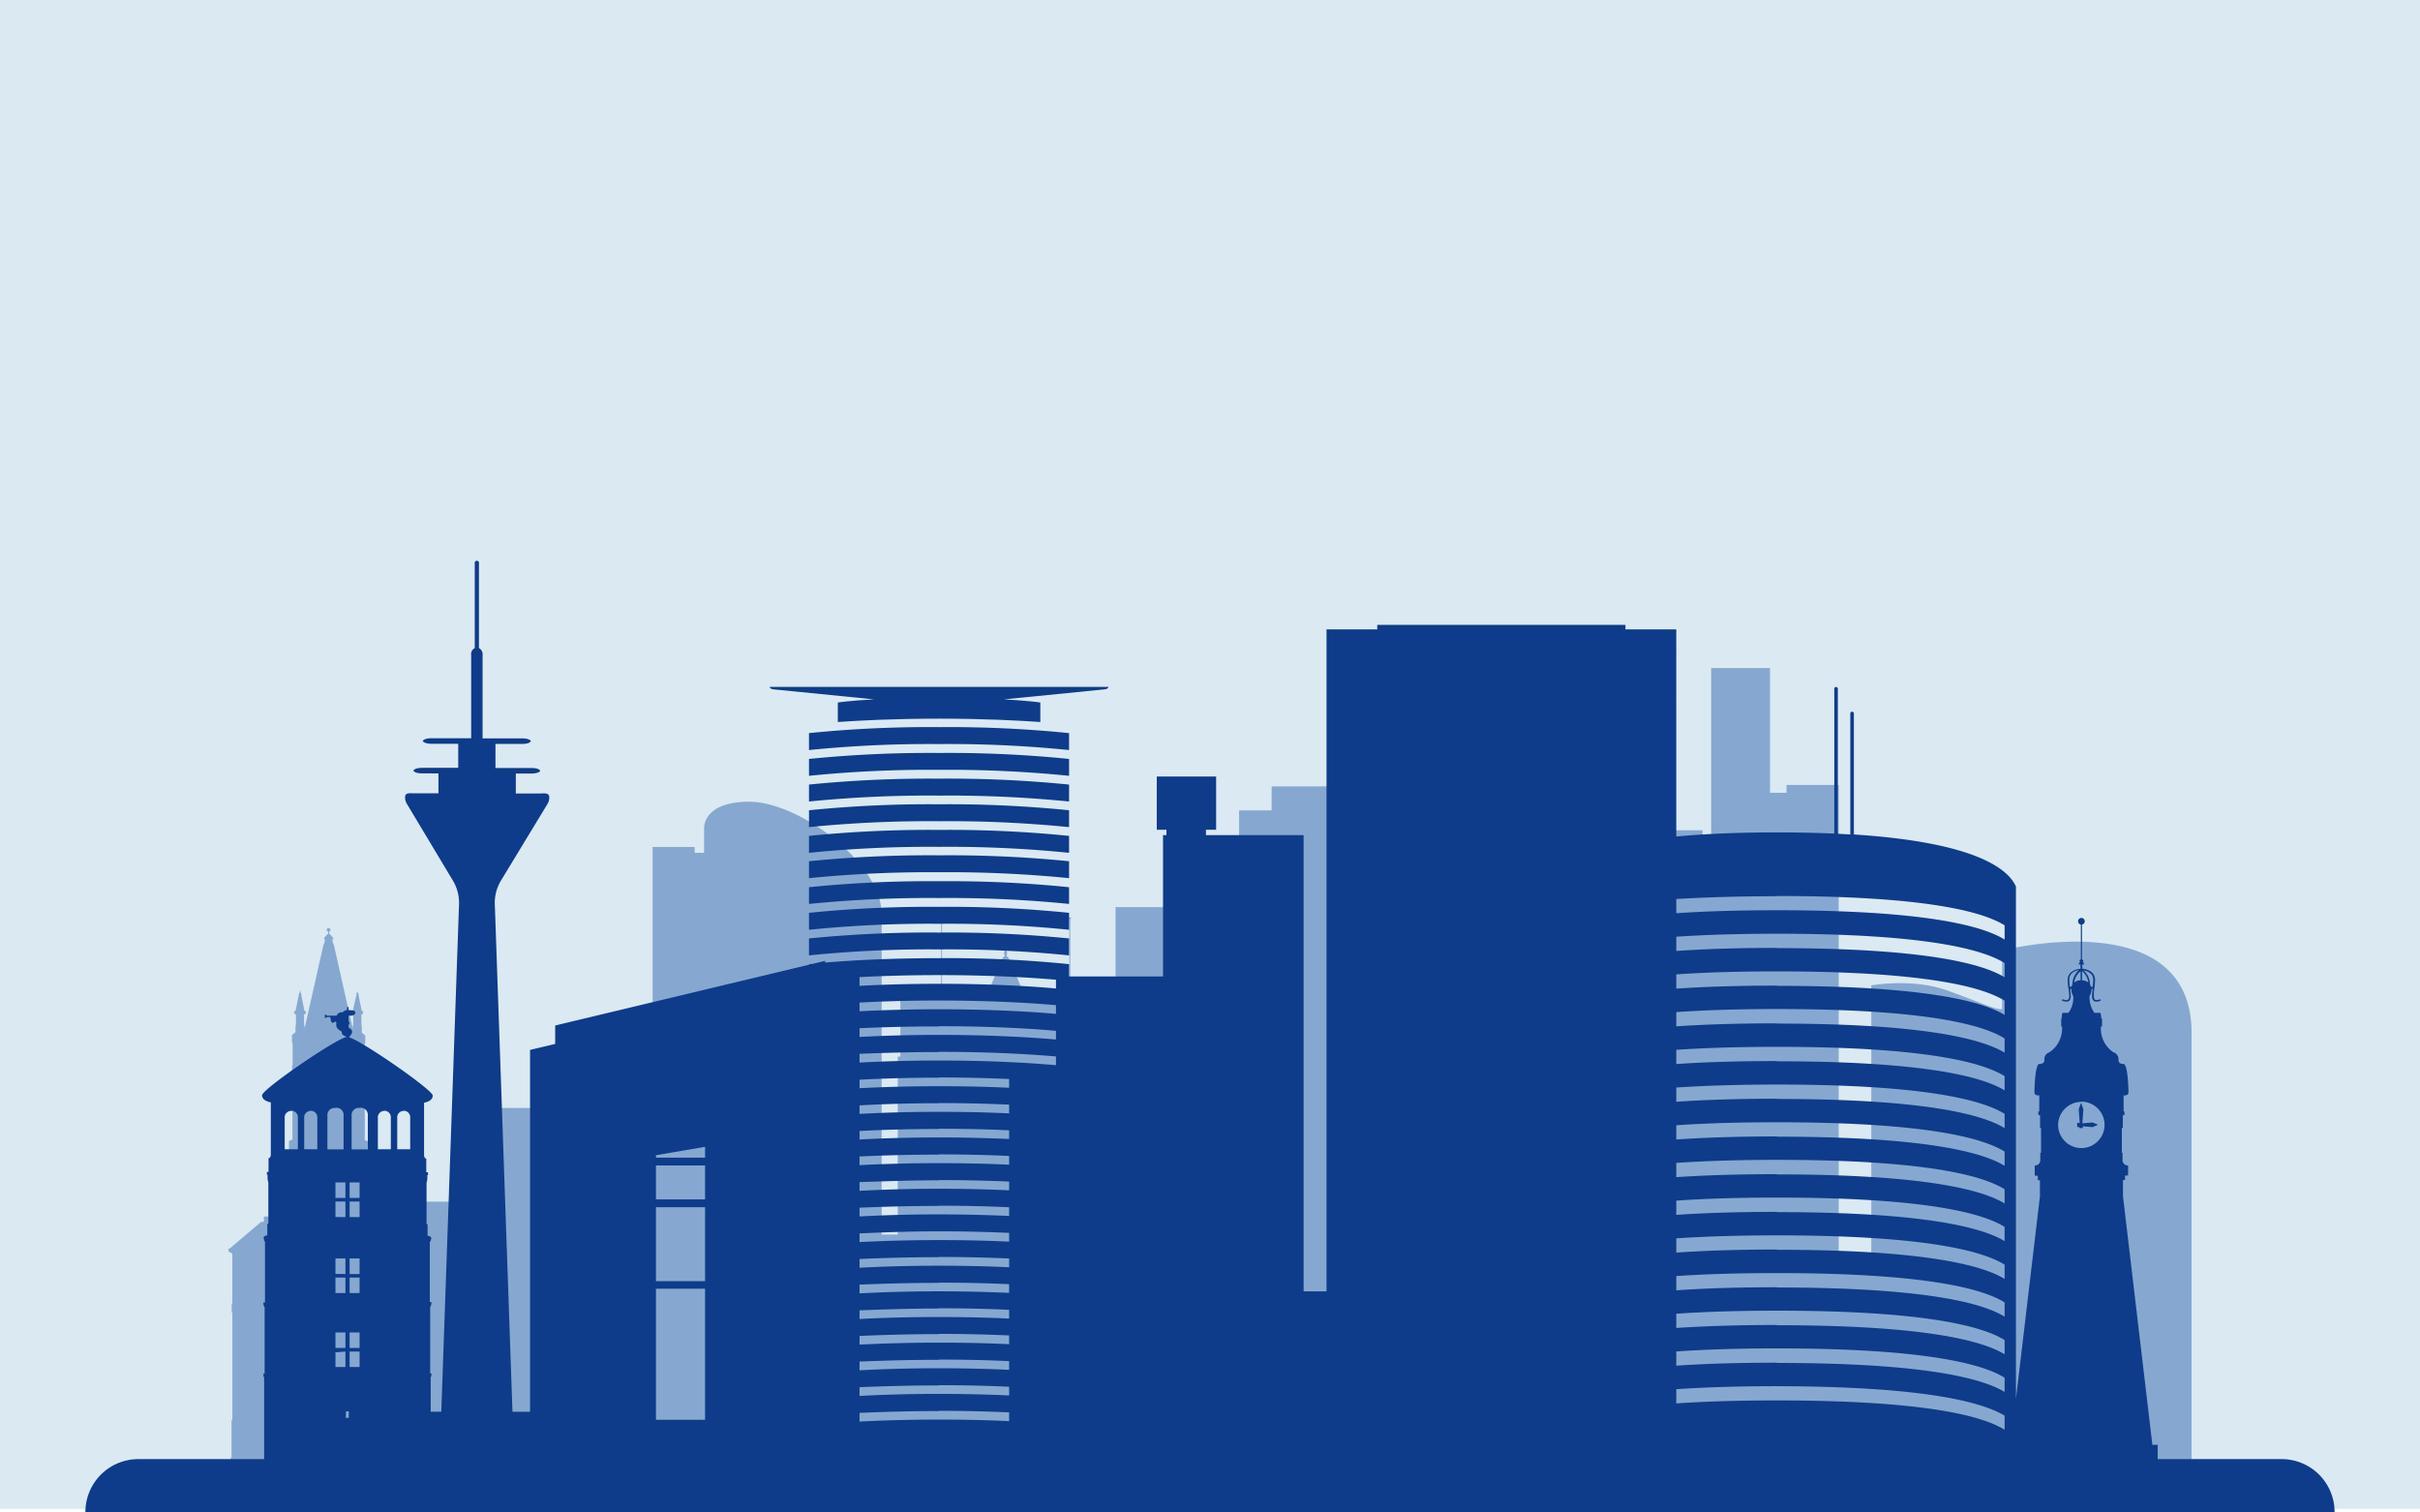 <svg id="Ebene_1" data-name="Ebene 1" xmlns="http://www.w3.org/2000/svg" viewBox="0 0 340 212.47"><defs><style>.cls-1{fill:#dbe9f2;}.cls-2{fill:#86a8d0;}.cls-3{fill:#0e3c8a;}</style></defs><rect class="cls-1" width="340" height="212"/><path class="cls-2" d="M68.05,168.83H55.92v3.09l-.26-.23h-.39v-.75h-.72v.75H53.22v-6.37l.18-.3v-.48l-.18-.19v-1.26l-.34-.2H51.75v-2.52l-.5-.18v-9.6l.06-.15v-.61l-.07-.07v-3.08l.08-.17v-1l-.49-.43v-.84l-.06-.32v-1.37a.42.42,0,0,0,.14-.08.3.3,0,0,0,.12-.22c0-.15-.14-.21-.21-.24l-.46-2.23a.7.7,0,0,1,0-.23s0,0,0,0l-.11-.13h-.07l-.1.13s0,0,0,0a.7.7,0,0,1,0,.23L49.57,142a.27.27,0,0,0-.2.24.3.3,0,0,0,.11.22.42.42,0,0,0,.14.08v1.37l-.06.32v.3l-2.63-11.68a2.37,2.37,0,0,1-.23-.91s.2,0,.11-.17a5.91,5.91,0,0,0-.49-.53.14.14,0,0,0-.08-.06v-.29a.26.26,0,1,0-.33-.25.26.26,0,0,0,.19.25v.29a.14.14,0,0,0-.07.06,5.91,5.91,0,0,0-.49.53c-.1.14.11.17.11.17a2.37,2.37,0,0,1-.23.91l-2.63,11.66v-.28l-.07-.32v-1.37a.41.41,0,0,0,.15-.08.3.3,0,0,0,.11-.22.27.27,0,0,0-.21-.24l-.45-2.23a.7.7,0,0,1,0-.23s0,0,0,0l-.11-.13h0v-.07a.08.08,0,0,0,.05-.07.06.06,0,0,0-.12,0,.08.08,0,0,0,0,.07v.07h0l-.11.13s0,0,0,0a.7.7,0,0,1-.05.23L41.53,142a.27.27,0,0,0-.21.24.27.27,0,0,0,.12.22.34.34,0,0,0,.14.08v1.37l-.06.32V145l-.5.43v1l.09.17v3.08l-.07.07v.61l.05.15v9.6l-.49.18v2.52H39.47l-.34.2v1.26l-.19.19V165l.19.3v6.37H37.8v-.75h-.73v.75h-.38l-4.44,3.76h-.16v.25l.16.29h.28v.13l.11.15v6.85l-.08.11v1.17l.09.1v14.82l-.12.35v5l-.11.24v1.75H59.93v-1.75l-.12-.24V202.9h8.24v2.47H81.48v-49.7H68.05Z"/><path class="cls-2" d="M197.59,110.49H178.66v3.37h-4.57v59.59h-1.65v-46H156.73v46h-.25v-25h-.37v-8.17h-5.55v-.34h-.19V129.09c.07,0,.12,0,.12-.09s-.07-.1-.18-.1-.19,0-.19.1,0,.08.12.09v10.85H144l-2.25-5.25a.46.46,0,0,0-.35-.33.74.74,0,0,0,.09-.4.64.64,0,0,0-.14-.46v-.45c.06,0,.11-.05.11-.09s0-.08-.11-.09v0s0-.1-.06-.1-.07.1-.07.1v0a.11.11,0,0,0-.1.09s0,.07.1.09v.45a.64.64,0,0,0-.14.46.84.84,0,0,0,.09.4.46.46,0,0,0-.34.33l-2.26,5.25h-6.22V129.09q.12,0,.12-.09c0-.06-.07-.1-.18-.1s-.18,0-.18.1,0,.08.12.09v10.85h-.2v.34H126.5v8.17h-.37v25h-2.26v-45c0-7.23-11.66-15.81-18.6-15.81-6.64,0-6.35,3.77-6.35,3.77v3.41H97.6V119H91.69v86.39h32.18V205h2.31v.88h.66V205h3.79v.88h3.06v-6.17h3.79v6.17h1.93v-6.17h3.79v6.17h1.93v-6.17h3.79v6.17h7.81v.31h15.71v-.31h6.28v-.71h23.44V113.86h-4.57Z"/><path class="cls-2" d="M281.29,133.53v8.27c-1.24,0-2.92-.94-7.79-2.67s-10.59-.69-10.59-.69V176.8h-4.58V110.29H251v1.09h-2.32V93.86h-8.27v23.72h-1.21v-.93H232.9V202.8h17.75v5.47h12.26v0h45V145.1C307.91,126.72,281.29,133.53,281.29,133.53Z"/><path class="cls-3" d="M320.56,205H303.15v-1.95a.06.06,0,0,0,0-.06h-.75l-4.13-34.92v-2.29h.24a0,0,0,0,0,.05-.05v-.57h.38a0,0,0,0,0,.05-.05V163.8a.06.06,0,0,0-.05-.06.72.72,0,0,1-.73-.72v-1a.06.06,0,0,0-.05-.06h-.05v-3.48h.09a0,0,0,0,0,.05,0v-1.81h.18a.06.06,0,0,0,.05-.06v-.41a0,0,0,0,0-.05-.05h-.07v-2.25a.84.84,0,0,0,.55-.11.42.42,0,0,0,.13-.31c0-.66-.1-4-.7-4s-.7-.3-.7-.58a1,1,0,0,0-.7-1.05,4,4,0,0,1-1.77-3.64h.1a.06.06,0,0,0,.06-.06v-1a.06.06,0,0,0-.06-.06h-.07c0-.18,0-.67-.13-.79a.12.12,0,0,0-.08,0h-.73a3.67,3.67,0,0,1-.68-2.34,2.15,2.15,0,0,0,.28-1v-.05l.16.06v0c-.1.73-.2,1.37.13,1.64a.58.58,0,0,0,.38.12,1.66,1.66,0,0,0,.56-.12.09.09,0,0,0,.06-.13.09.09,0,0,0-.13-.07c-.36.12-.61.13-.73,0s-.15-.8-.06-1.44a8.81,8.81,0,0,0,.12-1.26,1.42,1.42,0,0,0-.4-1.05,2.26,2.26,0,0,0-1.39-.55v-.61h.26l0,0a.06.06,0,0,0,0,0,.47.47,0,0,0-.24-.35c.07,0,.12-.09.12-.15s-.11-.17-.19-.22l0-4.88a.47.47,0,1,0-.16,0l0,4.88c-.08.05-.19.13-.19.22a.2.2,0,0,0,.11.15.46.46,0,0,0-.23.35.06.06,0,0,0,0,0l0,0h.26v.62a2.18,2.18,0,0,0-1.39.54,1.42,1.42,0,0,0-.41,1.05,8.81,8.81,0,0,0,.12,1.26c.1.64.18,1.25-.05,1.44s-.37.09-.73,0a.11.11,0,0,0-.14.07.1.1,0,0,0,.07.13,1.66,1.66,0,0,0,.56.12.58.58,0,0,0,.38-.12c.32-.27.23-.91.13-1.64v0l.17-.06v.05a2,2,0,0,0,.28,1,3.67,3.67,0,0,1-.68,2.34h-.73a.12.12,0,0,0-.08,0c-.13.12-.14.61-.13.79h-.08a.06.06,0,0,0,0,.06v1a.06.06,0,0,0,0,.06h.11a4,4,0,0,1-1.78,3.64,1,1,0,0,0-.69,1.05c0,.28-.09.56-.7.58s-.69,3.3-.7,4a.39.39,0,0,0,.13.31.83.83,0,0,0,.55.11v2.25h-.07a.06.06,0,0,0-.06.05v.41a.06.06,0,0,0,.06.06h.18v1.81a0,0,0,0,0,.05,0h.09v3.48h-.05a.06.06,0,0,0-.06.06v1a.72.72,0,0,1-.72.72.06.06,0,0,0-.06.06v1.34a.06.06,0,0,0,.06.05h.37v.57a.06.06,0,0,0,.06.05h.24v2.28l-3.37,28.46v-72c-1.09-2.44-5.62-6.2-22.77-7.31v-17a.25.25,0,0,0-.5,0v17l-1.75-.1V96.77a.25.25,0,1,0-.5,0v20.35c-2.45-.11-5.13-.17-8.07-.17h0c-5.57,0-10.23.21-14.13.58V88.43h-7.14v-.64H193.5v.64h-7.13v93h-3.22V117.33H169.43v-.75h1.43V109.1h-8.34v7.48h1.36v.75h-.48v19.86H150.2v-1.73a167.58,167.58,0,0,0-18.27-.84c-7.54,0-13.11.37-16,.62V135l-1.71.41-.55.06v.07L78,144.08v2.59l-3.53.84v50.84H72l-2.47-71a6.15,6.15,0,0,1,1-3.87L76.89,113a1.73,1.73,0,0,0,.28-1c0-.67-.8-.52-1.23-.52H72.47v-2.8h2.14c1.18,0,1.29-.39,1.29-.39s-.11-.39-1.29-.39h-5v-3.38h3.69c1.18,0,1.29-.39,1.29-.39s-.11-.39-1.29-.39h-5.5V92.05a1,1,0,0,0-.51-1V79.14a.3.3,0,1,0-.59,0V91.06a.94.94,0,0,0-.5,1v11.66h-5.5c-1.18,0-1.3.39-1.3.39s.12.39,1.3.39h3.68v3.38h-5c-1.18,0-1.3.39-1.3.39s.12.39,1.3.39H61.6v2.8H58.13c-.42,0-1.22-.15-1.22.52a1.73,1.73,0,0,0,.28,1l6.29,10.49a6.2,6.2,0,0,1,1,3.87l-2.48,71H60.51v-4.83s.11-.08.11-.54h-.18v-9.37s.18-.13.18-.66h-.23V174.5s.19-.14.19-.6c0,0,0-.2-.51-.28v-1.56l-.14-.15v-5.75a2.22,2.22,0,0,0,.11-.72v-.34h.09v-.4h-.24v-1.92s-.31,0-.31-.52v-7.33s1.22-.18,1.22-1S50.64,146.1,49,145.73c0,0,0,0,0,0v0h0a1,1,0,0,0,.31-.35c.2-.33.21-.47.05-.72a.47.47,0,0,0-.24-.19.4.4,0,0,1-.13-.07V144l.06-.11a.27.27,0,0,0,0-.32.41.41,0,0,0-.07-.11l0-.05v-.71a.57.57,0,0,1,.23,0,.85.85,0,0,0,.63-.2.28.28,0,0,0,.08-.24c0-.29-.41-.33-.94-.34v-.34a.11.11,0,0,0-.22,0v.34a.58.58,0,0,0-.46.18.44.44,0,0,1-.32.13.69.69,0,0,0-.68.47H46.07c-.28,0-.31-.17-.31-.18a.08.08,0,0,0-.06,0,.05.05,0,0,0-.05.05V143a.05.05,0,0,0,.05.05h0a.07.07,0,0,0,.06,0s0-.16.31-.16h.27a.32.32,0,0,1,.11.22s0,.47.22.57a.17.17,0,0,0,.17,0l.1-.05c.18-.11.23-.13.3,0s0,.12,0,.22a.88.88,0,0,0,.38.84l.24.16c.17.1.17.1.16.18V145a.43.43,0,0,0,.24.45l.11.07a.45.45,0,0,0,.32.11h0v0a.07.07,0,0,0,0,.06h0c-1.66.35-11.87,7.36-11.87,8.19s1.23,1,1.23,1v7.33c0,.49-.32.52-.32.52v1.92h-.23v.4h.09v.34a2.22,2.22,0,0,0,.11.72v5.75l-.15.15v1.56c-.54.08-.5.28-.5.28,0,.46.18.6.18.6V183H37c0,.53.18.66.18.66V193H37c0,.46.11.54.11.54V205H19.44A7.44,7.44,0,0,0,12,212.47H328A7.44,7.44,0,0,0,320.56,205Zm-172.2-62.55c-2.75-.25-8.51-.65-16.43-.65-4.46,0-8.24.13-11.17.28v-1.22c2.93-.16,6.71-.29,11.17-.29,7.92,0,13.68.41,16.43.65Zm-16.43,1.73c7.92,0,13.68.4,16.43.65v1.22c-2.75-.24-8.51-.65-16.43-.65-4.46,0-8.24.13-11.17.29v-1.23C123.69,144.33,127.47,144.21,131.93,144.21Zm0,3.6c7.92,0,13.68.41,16.43.65v1.23c-2.75-.25-8.51-.66-16.43-.66-4.46,0-8.24.13-11.17.29v-1.23C123.69,147.94,127.47,147.81,131.93,147.81Zm0,3.6c3.82,0,7.13.1,9.85.22v1.23c-2.72-.13-6-.22-9.85-.22-4.46,0-8.24.13-11.17.28V151.7C123.69,151.54,127.47,151.41,131.93,151.41Zm0,3.6c3.82,0,7.13.1,9.85.22v1.23c-2.72-.13-6-.22-9.85-.22-4.46,0-8.24.13-11.17.29V155.3C123.69,155.14,127.47,155,131.93,155Zm0,3.61c3.82,0,7.13.09,9.85.22v1.22c-2.72-.12-6-.22-9.85-.22-4.46,0-8.24.13-11.17.29V158.9C123.69,158.75,127.47,158.62,131.93,158.62Zm0,3.6c3.82,0,7.13.1,9.85.22v1.23c-2.72-.13-6-.22-9.85-.22-4.46,0-8.24.13-11.17.28v-1.22C123.69,162.35,127.47,162.22,131.93,162.22Zm0,3.61c3.82,0,7.13.09,9.85.21v1.23c-2.72-.13-6-.22-9.85-.22-4.46,0-8.24.13-11.17.29v-1.23C123.69,166,127.47,165.83,131.93,165.83Zm0,3.6c3.82,0,7.13.09,9.85.22v1.22c-2.72-.12-6-.22-9.85-.22-4.46,0-8.24.13-11.17.29v-1.23C123.69,169.56,127.47,169.43,131.93,169.43Zm0,3.6c3.82,0,7.13.1,9.85.22v1.23c-2.72-.13-6-.22-9.85-.22-4.46,0-8.24.13-11.17.28v-1.22C123.69,173.16,127.47,173,131.93,173Zm0,3.6c3.82,0,7.13.1,9.85.22v1.23c-2.72-.13-6-.22-9.85-.22-4.46,0-8.24.13-11.17.29v-1.23C123.69,176.76,127.47,176.63,131.93,176.63Zm0,3.61c3.82,0,7.13.09,9.85.22v1.22c-2.72-.12-6-.22-9.85-.22-4.46,0-8.24.13-11.17.29v-1.23C123.69,180.37,127.47,180.24,131.93,180.24Zm0,3.6c3.82,0,7.13.09,9.85.22v1.23c-2.72-.13-6-.22-9.85-.22-4.46,0-8.24.12-11.17.28v-1.22C123.69,184,127.47,183.84,131.93,183.84Zm0,3.6c3.82,0,7.13.1,9.85.22v1.23c-2.72-.13-6-.22-9.85-.22-4.46,0-8.24.13-11.17.28v-1.22C123.69,187.57,127.47,187.44,131.93,187.44Zm0,3.61c3.82,0,7.13.09,9.85.22v1.22c-2.72-.12-6-.22-9.85-.22-4.46,0-8.24.13-11.17.29v-1.23C123.69,191.18,127.47,191.05,131.93,191.05Zm0,3.6c3.82,0,7.13.09,9.85.22v1.22c-2.72-.12-6-.22-9.85-.22-4.46,0-8.24.13-11.17.29v-1.23C123.69,194.78,127.47,194.65,131.93,194.65Zm0,3.6c3.82,0,7.13.1,9.85.22v1.23c-2.72-.13-6-.22-9.85-.22-4.46,0-8.24.13-11.17.28v-1.22C123.69,198.38,127.47,198.25,131.93,198.25Zm117.71-6.76h0c-5.57,0-10.23.15-14.13.42v-2c3.9-.27,8.56-.43,14.13-.43h0c20.75,0,28.89,2.17,32,4.12v2C278.53,193.66,270.39,191.49,249.64,191.49Zm32,7.42v2c-3.13-1.95-11.27-4.12-32-4.12h0c-5.57,0-10.23.15-14.13.42v-2c3.9-.26,8.56-.42,14.13-.42h0C270.39,194.79,278.53,197,281.66,198.91Zm-32-12.72h0c-5.57,0-10.23.16-14.13.42v-2c3.9-.27,8.56-.43,14.13-.43h0c20.75,0,28.89,2.18,32,4.13v2C278.53,188.36,270.39,186.19,249.64,186.19Zm0-5.3h0c-5.57,0-10.23.16-14.13.43v-2c3.9-.27,8.56-.42,14.13-.42h0c20.75,0,28.89,2.17,32,4.12v2C278.53,183.06,270.39,180.89,249.64,180.89Zm0-5.3h0c-5.57,0-10.23.16-14.13.43v-2c3.9-.26,8.56-.42,14.13-.42h0c20.75,0,28.89,2.17,32,4.12v2C278.53,177.77,270.39,175.59,249.64,175.59Zm0-5.29h0c-5.57,0-10.23.15-14.13.42v-2c3.9-.27,8.56-.43,14.13-.43h0c20.75,0,28.89,2.17,32,4.12v2C278.53,172.47,270.39,170.3,249.64,170.3Zm0-5.3h0c-5.57,0-10.23.16-14.13.42v-2c3.9-.27,8.56-.43,14.13-.43h0c20.75,0,28.89,2.18,32,4.13v2C278.53,167.17,270.39,165,249.64,165Zm0-5.3h0c-5.57,0-10.23.16-14.13.43v-2c3.9-.27,8.56-.42,14.13-.42h0c20.75,0,28.89,2.17,32,4.12v2C278.53,161.87,270.39,159.7,249.64,159.7Zm0-5.3h0c-5.57,0-10.23.16-14.13.43v-2c3.9-.26,8.56-.42,14.13-.42h0c20.75,0,28.89,2.17,32,4.12v2C278.53,156.58,270.39,154.4,249.64,154.4Zm0-5.29h0c-5.57,0-10.23.15-14.13.42v-2c3.9-.26,8.56-.42,14.13-.42h0c20.75,0,28.89,2.17,32,4.12v2C278.53,151.28,270.39,149.11,249.64,149.11Zm0-5.3h0c-5.57,0-10.23.16-14.13.42v-2c3.9-.27,8.56-.43,14.13-.43h0c20.75,0,28.89,2.18,32,4.13v2C278.53,146,270.39,143.81,249.64,143.81Zm0-5.3h0c-5.57,0-10.23.16-14.13.42v-2c3.9-.27,8.56-.42,14.13-.42h0c20.75,0,28.89,2.17,32,4.12v2C278.53,140.68,270.39,138.51,249.64,138.51Zm0-5.3h0c-5.57,0-10.23.16-14.13.43v-2c3.9-.26,8.56-.42,14.13-.42h0c20.75,0,28.89,2.17,32,4.12v2C278.53,135.39,270.39,133.21,249.64,133.21Zm44.1,3.6a1.22,1.22,0,0,1,.35.9,8.26,8.26,0,0,1-.08,1l-.24-.07a1,1,0,0,0-.13-.28,2.62,2.62,0,0,0-.93-2A1.92,1.92,0,0,1,293.74,136.81Zm-.34,1.26a1.39,1.39,0,0,0-.88-.31v-1.29A2.45,2.45,0,0,1,293.4,138.07Zm-2.23.27a1.39,1.39,0,0,0-.12.28l-.24.07a8.26,8.26,0,0,1-.08-1,1.25,1.25,0,0,1,.34-.9,2,2,0,0,1,1-.46A2.65,2.65,0,0,0,291.17,138.34Zm1.14-1.87v1.29a1.46,1.46,0,0,0-.89.31A2.35,2.35,0,0,1,292.31,136.47Zm.1,18.34a3.26,3.26,0,1,1-3.25,3.26A3.26,3.26,0,0,1,292.41,154.81Zm-42.77-28.89h0c20.75,0,28.89,2.17,32,4.12v2c-3.13-1.95-11.27-4.12-32-4.12h0c-5.57,0-10.23.15-14.13.42v-2C239.41,126.08,244.07,125.92,249.64,125.92ZM148.36,137.65v1.23c-2.75-.25-8.51-.66-16.43-.66-4.46,0-8.24.13-11.17.29v-1.23c2.93-.15,6.71-.28,11.17-.28C139.85,137,145.61,137.41,148.36,137.65Zm-56.2,24.66,6.9-1.18v1.52h-6.9Zm0,1.43h6.9v4.77h-6.9Zm0,5.87h6.9V180h-6.9Zm6.9,11.45v18.42h-6.9V181.06Zm-42.34-25a.91.91,0,0,1,.91,1v4.41H55.81V157.1A.91.91,0,0,1,56.72,156.08Zm-2.72,0a.91.91,0,0,1,.91,1v4.41H53.09V157.1A.91.91,0,0,1,54,156.08Zm-3.46-.41a1,1,0,0,1,1.14,1.1v4.74H49.4v-4.74A1,1,0,0,1,50.54,155.67Zm-1.42,10.48h1.4v2.17h-1.4Zm0,2.68h1.4V171h-1.4Zm0,8h1.4V179h-1.4Zm0,2.68h1.4v2.18h-1.4Zm0,7.72h1.4v2.17h-1.4Zm0,2.68h1.4v2.17h-1.4Zm-.5,8.4H49v.91h-.42Zm-1.49-8.91v-2.17h1.4v2.17Zm1.4.51v2.17h-1.4V190Zm-1.4-8.22v-2.18h1.4v2.18Zm0-2.69v-2.17h1.4V179Zm0-8v-2.17h1.4V171Zm0-2.68v-2.17h1.4v2.17Zm0-12.65a1,1,0,0,1,1.14,1.1v4.74H46v-4.74A1,1,0,0,1,47.12,155.67Zm-3.47.41a.92.92,0,0,1,.92,1v4.41H42.74V157.1A.91.91,0,0,1,43.65,156.08Zm-2.72,0a.91.91,0,0,1,.91,1v4.41H40V157.1A.91.91,0,0,1,40.93,156.08Z"/><path class="cls-3" d="M113.66,131.85v2.38a167.58,167.58,0,0,1,18.27-.84,167.58,167.58,0,0,1,18.27.84v-2.38a169.58,169.58,0,0,0-18.27-.83A169.58,169.58,0,0,0,113.66,131.85Z"/><path class="cls-3" d="M150.2,128.25a167.58,167.58,0,0,0-18.27-.84,167.58,167.58,0,0,0-18.27.84v2.38a167.58,167.58,0,0,1,18.27-.84,167.58,167.58,0,0,1,18.27.84Z"/><path class="cls-3" d="M150.2,124.65a167.58,167.58,0,0,0-18.27-.84,167.58,167.58,0,0,0-18.27.84V127a169.58,169.58,0,0,1,18.27-.83,169.58,169.58,0,0,1,18.27.83Z"/><path class="cls-3" d="M150.2,121a169.58,169.58,0,0,0-18.27-.83,169.58,169.58,0,0,0-18.27.83v2.38a169.58,169.58,0,0,1,18.27-.83,169.58,169.58,0,0,1,18.27.83Z"/><path class="cls-3" d="M150.2,117.44a167.58,167.58,0,0,0-18.27-.84,167.58,167.58,0,0,0-18.27.84v2.38a167.58,167.58,0,0,1,18.27-.84,167.58,167.58,0,0,1,18.27.84Z"/><path class="cls-3" d="M150.2,113.84a167.58,167.58,0,0,0-18.27-.84,167.58,167.58,0,0,0-18.27.84v2.37a169.58,169.58,0,0,1,18.27-.83,169.58,169.58,0,0,1,18.27.83Z"/><path class="cls-3" d="M150.2,110.23a169.58,169.58,0,0,0-18.27-.83,169.58,169.58,0,0,0-18.27.83v2.38a169.58,169.58,0,0,1,18.27-.83,169.58,169.58,0,0,1,18.27.83Z"/><path class="cls-3" d="M150.2,106.63a167.58,167.58,0,0,0-18.27-.84,167.58,167.58,0,0,0-18.27.84V109a167.58,167.58,0,0,1,18.27-.84,167.58,167.58,0,0,1,18.27.84Z"/><path class="cls-3" d="M150.2,103a167.58,167.58,0,0,0-18.27-.84,167.58,167.58,0,0,0-18.27.84v2.38a167.58,167.58,0,0,1,18.27-.84,167.58,167.58,0,0,1,18.27.84Z"/><path class="cls-3" d="M108.65,96.85l14.15,1.41c-3.53.19-5.09.44-5.09.44v2.74c3.14-.22,8-.47,14.22-.47s11.08.25,14.23.47V98.7s-1.57-.25-5.1-.44l14.15-1.41s.51-.06.51-.34H108.14C108.14,96.79,108.65,96.85,108.65,96.85Z"/><path class="cls-3" d="M291.86,158.37l.27-.05,0,.17s0,0,0,0l0,0h.5a0,0,0,0,0,0-.05v0l0-.2,1.36.12h0l.67-.28a.05.05,0,0,0,0-.1l-.67-.28s0,0,0,0l-1.42.13,0-.09.14-1.89s0,0,0,0l-.28-.79a.05.05,0,0,0-.1,0l-.28.79v0l.14,1.89v.06l-.35-.06h0a.08.08,0,0,0,0,0v.49a.08.08,0,0,0,0,.05Z"/></svg>